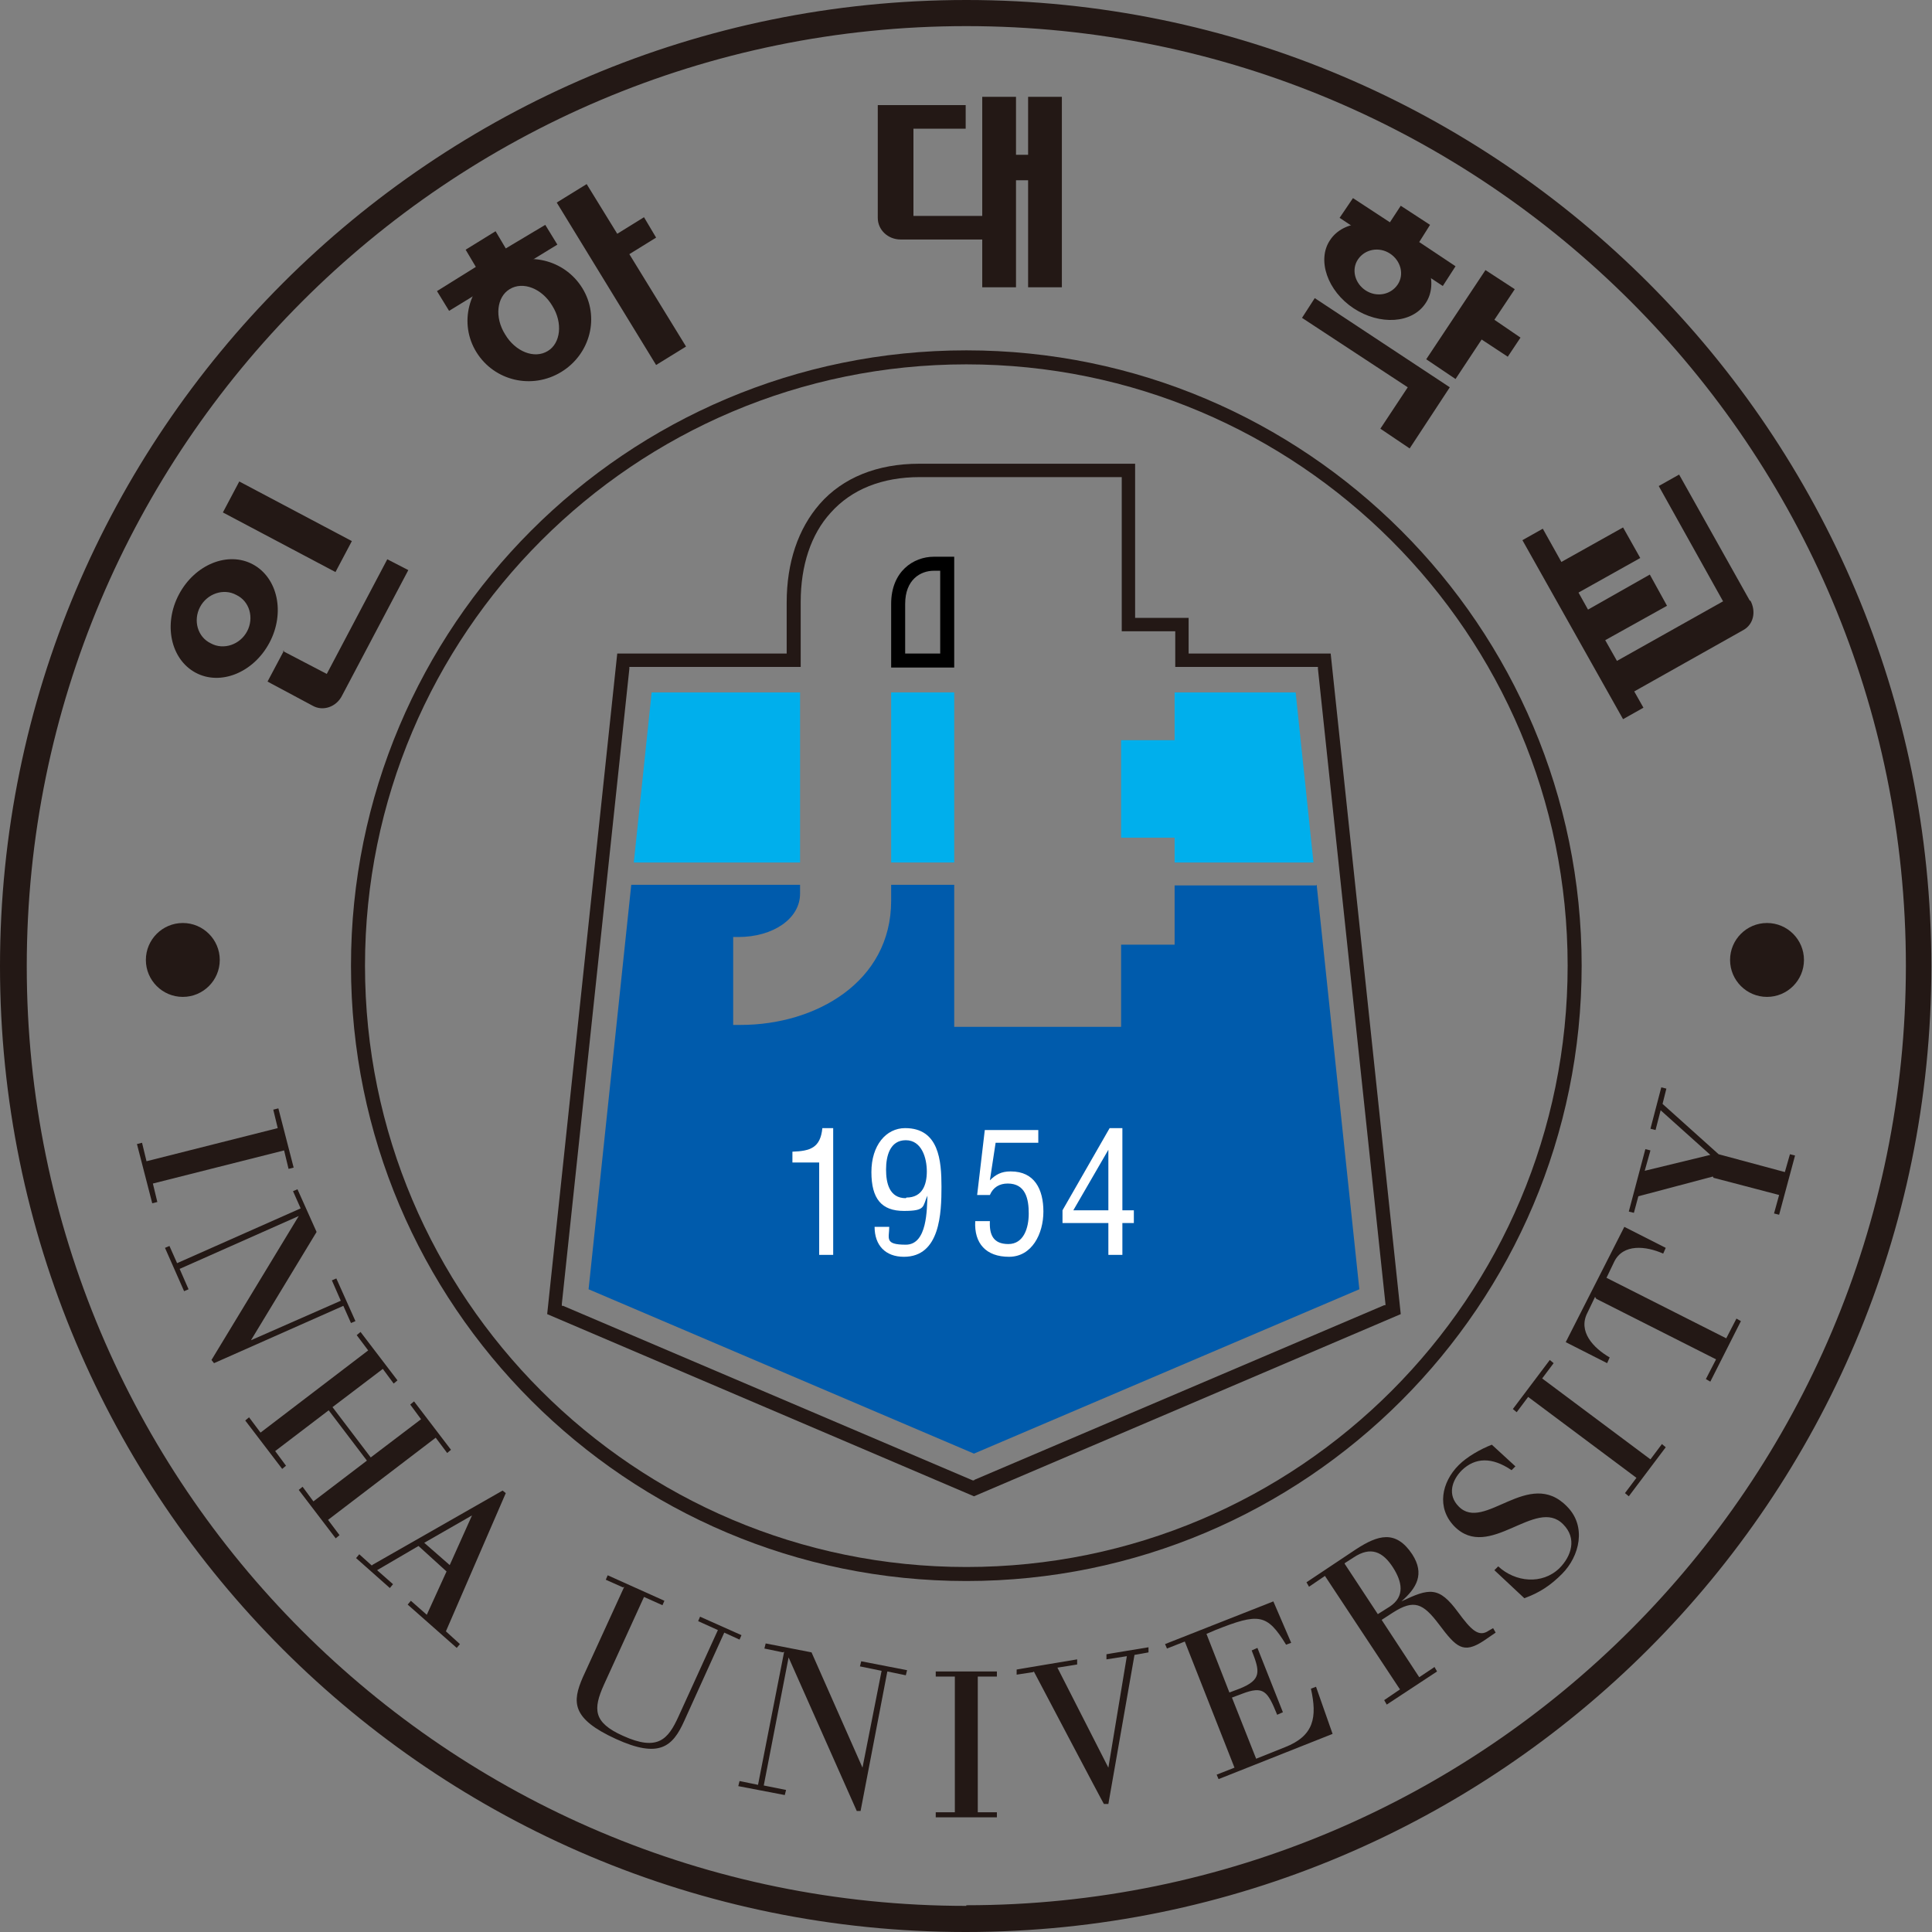 <?xml version="1.0" encoding="UTF-8"?>
<svg id="Layer_1" data-name="Layer 1" xmlns="http://www.w3.org/2000/svg" version="1.1" viewBox="0 0 303.3 303.3">
  <rect x="0" y="0" width="303.3" height="303.3" fill="#808080" stroke="none"/>
  <defs>
    <style>
      .cls-1, .cls-2 {
        fill: #00afec;
      }

      .cls-1, .cls-2, .cls-3, .cls-4, .cls-5, .cls-6 {
        stroke-width: 0px;
      }

      .cls-1, .cls-3, .cls-4 {
        fill-rule: evenodd;
      }

      .cls-3 {
        fill: #000;
      }

      .cls-4 {
        fill: #005bac;
      }

      .cls-5 {
        fill: #fff;
      }

      .cls-6 {
        fill: #231815;
      }
    </style>
  </defs>
  <path class="cls-6" d="M151.7,0C67.9,0,0,67.9,0,151.7s67.9,151.6,151.6,151.6,151.6-67.9,151.6-151.6S235.4,0,151.7,0ZM151.7,299.2c-81.5,0-147.5-66.1-147.5-147.5S70.2,4.1,151.7,4.1s147.5,66.1,147.5,147.5-66.1,147.5-147.5,147.5Z"/>
  <path class="cls-6" d="M151.7,55c-53.4,0-96.6,43.3-96.6,96.6s43.3,96.6,96.6,96.6,96.6-43.3,96.6-96.6-43.3-96.6-96.6-96.6ZM151.7,246c-52.1,0-94.4-42.3-94.4-94.4s42.3-94.4,94.4-94.4,94.4,42.3,94.4,94.4-42.2,94.4-94.4,94.4Z"/>
  <g>
    <path class="cls-6" d="M28.7,156.5c3.2,0,5.8-2.6,5.8-5.8s-2.6-5.8-5.8-5.8-5.8,2.6-5.8,5.8,2.6,5.8,5.8,5.8Z"/>
    <path class="cls-6" d="M277.4,156.5c3.2,0,5.8-2.6,5.8-5.8s-2.6-5.8-5.8-5.8-5.8,2.6-5.8,5.8,2.6,5.8,5.8,5.8Z"/>
    <path class="cls-6" d="M43.6,177.1l-.7-2.9.8-.2,2.4,9.3-.8.2-.7-2.9-20.6,5.2.7,2.9-.8.2-2.4-9.3.8-.2.7,2.9,20.6-5.2Z"/>
    <path class="cls-6" d="M47.2,189.7l-1.2-2.7.7-.3,3,6.7-10.3,17h0c0,0,14.1-6.2,14.1-6.2l-1.4-3.2.7-.3,3,6.7-.7.3-1.2-2.7-20.3,9-.4-.5,13.7-22.6h0c0,0-18.7,8.3-18.7,8.3l1.4,3.2-.7.3-3-6.8.7-.3,1.2,2.7,19.4-8.6Z"/>
    <path class="cls-6" d="M66.1,222.8l-1.7-2.3.6-.5,5.8,7.6-.6.5-1.8-2.4-16.9,12.9,1.8,2.4-.6.5-5.8-7.6.6-.5,1.7,2.3,8.4-6.4-6-7.9-8.4,6.4,1.7,2.3-.6.5-5.8-7.6.6-.5,1.8,2.4,16.9-12.9-1.8-2.4.6-.5,5.8,7.6-.6.5-1.7-2.3-7.9,6,6,7.9,7.9-6Z"/>
    <path class="cls-6" d="M70.6,245.7l-4-3.5,7.5-4.3h0s-3.5,7.8-3.5,7.8ZM58.4,245.8l-2-1.8-.5.6,5.3,4.7.5-.6-2.5-2.2,6.5-3.8,4.4,4-3.1,6.8-2.5-2.2-.5.6,7.7,6.8.5-.6-2.2-2,9.4-21.7-.5-.4-20.5,11.7Z"/>
    <path class="cls-6" d="M97.8,249.2l-2.7-1.2.3-.7,8.9,4-.3.7-2.9-1.3-6.3,13.8c-1.7,3.8-1.7,5.9,3,8,5.5,2.5,7.1.5,8.7-3l6.2-13.6-3.1-1.4.3-.7,6.5,2.9-.3.7-2.4-1.1-6.3,13.9c-1.8,4-3.9,5.9-10.7,2.8-7-3.2-6.9-5.8-5.2-9.7l6.5-14.2Z"/>
    <path class="cls-6" d="M122.9,259.4l-2.9-.6.2-.8,7.2,1.4,8,18.1h0s3-15.2,3-15.2l-3.4-.7.2-.8,7.2,1.4-.2.8-2.9-.6-4.2,21.9h-.6s-10.7-24.1-10.7-24.1h0s-3.9,20.1-3.9,20.1l3.5.7-.2.8-7.3-1.4.2-.8,2.9.6,4.1-20.9Z"/>
    <path class="cls-6" d="M149.9,263.2h-3s0-.8,0-.8h9.6s0,.8,0,.8h-3s0,21.3,0,21.3h3s0,.8,0,.8h-9.6s0-.8,0-.8h3s0-21.3,0-21.3Z"/>
    <path class="cls-6" d="M162.2,262.5l-2.6.4v-.8c-.1,0,9.5-1.6,9.5-1.6v.8c.1,0-3.1.5-3.1.5l8,15.7h0s2.9-17.5,2.9-17.5l-3.2.5v-.8c-.1,0,6.6-1.1,6.6-1.1v.8c.1,0-2.2.4-2.2.4l-4.1,23.4h-.7c0,.1-11-20.8-11-20.8Z"/>
    <path class="cls-6" d="M186,257.7l-2.8,1.1-.3-.7,17-6.7,2.8,6.5-.8.3c-3-4.9-4.3-5-11.1-2.3l-1.4.6,3.6,9.2,1.6-.6c3.5-1.4,3.2-2.7,1.9-6l.9-.4,4,10.1-.9.4c-1.5-3.7-2.1-4.6-5.5-3.3l-1.6.6,3.8,9.6,4.5-1.8c4.6-1.8,5.1-4.7,4.1-9.2l.8-.3,2.6,7.4-17.9,7.1-.3-.7,2.8-1.1-7.8-19.8Z"/>
    <path class="cls-6" d="M211.1,245.4l1.4-.9c2.7-1.8,4.6-.9,6.2,1.6,1.4,2.2,1.9,4.5-.5,6.1l-1.9,1.2-5.2-7.9ZM219.8,265.2l-2.5,1.7.4.7,7.9-5.2-.4-.7-2.4,1.6-5.9-9,1.7-1.1c3.4-2.2,4.8-1.5,7.3,1.8,2.7,3.6,3.8,4.7,7,2.6l1.9-1.3-.4-.7-.7.4c-1.6,1.1-2.8-.2-4.8-2.9-3-4.1-4.5-3.8-8.9-1.7h0c2.4-2.1,3.7-4.3,1.7-7.4-2.6-3.9-5.4-3-8.8-.8l-7.8,5.2.4.7,2.5-1.7,11.7,17.7Z"/>
    <path class="cls-6" d="M234.6,246.5l.6-.6c2.7,2.5,6.9,2.9,9.6.3,1.9-1.9,2.8-4.7.6-6.9-4.3-4.4-11.6,5.9-17.1.3-2.8-2.9-2-6.9.7-9.6,1.3-1.3,3.4-2.5,5.2-3.2l3.7,3.4-.6.6c-3.1-2.1-5.7-2-7.8,0-1.6,1.6-2.3,3.9-.5,5.7,4,4.1,11-6.2,17,0,3.1,3.1,2,7.8-.8,10.6-1.7,1.7-3.4,2.9-5.9,3.8l-4.7-4.4Z"/>
    <path class="cls-6" d="M239.9,219.3l-1.8,2.4-.6-.5,5.8-7.7.6.5-1.8,2.4,17,12.7,1.8-2.4.6.5-5.8,7.7-.6-.5,1.8-2.4-17-12.7Z"/>
    <path class="cls-6" d="M250.4,203.6l-1.2,2.5c-1.5,2.9.9,5.5,3.5,7l-.4.9-6.5-3.3,9.2-18.1,6.5,3.3-.4.9c-2.7-1.2-6.3-1.6-7.7,1.3l-1.2,2.5,18.8,9.5,1.6-3.1.7.4-4.8,9.5-.7-.4,1.6-3.1-18.8-9.5Z"/>
    <path class="cls-6" d="M268.9,184.7l-11.7,3.1-.7,2.6-.8-.2,2.6-9.8.8.2-.9,3.2,10.3-2.5-7.8-7-.8,3.1-.8-.2,1.7-6.5.8.2-.6,2.4,8.8,7.9,10.4,2.8.8-2.8.8.2-2.5,9.3-.8-.2.8-2.9-10.3-2.7Z"/>
    <g>
      <path class="cls-6" d="M74.8,55.3c-2.8-4.5-1.3-10.4,3.3-13.2,4.6-2.8,10.5-1.4,13.3,3.1,2.8,4.5,1.3,10.4-3.3,13.2-4.6,2.8-10.5,1.4-13.3-3.1ZM86,55.1c2-1.2,2.4-4.4.7-7.1-1.6-2.7-4.6-3.9-6.7-2.6-2,1.2-2.4,4.4-.7,7.1,1.6,2.7,4.6,3.9,6.7,2.6Z"/>
      <polygon class="cls-6" points="79.4 39 77.8 36.3 73.1 39.2 74.7 41.9 68.6 45.7 70.5 48.8 87.5 38.4 85.6 35.3 79.4 39"/>
      <polygon class="cls-6" points="92.1 28.9 87.4 31.8 103 57.3 107.7 54.4 98.8 39.9 103 37.3 101.1 34.1 96.9 36.7 92.1 28.9"/>
    </g>
    <g>
      <polygon class="cls-6" points="161.4 15.2 161.4 24.3 159.5 24.3 159.5 15.2 154.2 15.2 154.2 45.1 159.5 45.1 159.5 28.3 161.4 28.3 161.4 45.1 166.7 45.1 166.7 15.2 161.4 15.2"/>
      <path class="cls-6" d="M143.3,20.2h8.3v-3.7h-13.8v17.7c0,1.9,1.6,3.4,3.6,3.4h14.8v-3.7h-12.8v-13.7Z"/>
    </g>
    <g>
      <path class="cls-6" d="M44.4,102.2l6.9,3.6,9.5-18,3.3,1.7-10.4,19.7c-.9,1.8-3,2.5-4.6,1.6l-7.1-3.8,2.6-4.9Z"/>
      <rect class="cls-6" x="42.4" y="72.7" width="5.5" height="20" transform="translate(-49.1 83.9) rotate(-62.1)"/>
      <path class="cls-6" d="M30.7,105.6c-3.9-2.1-5.1-7.6-2.6-12.3,2.5-4.7,7.7-6.8,11.6-4.7,3.9,2.1,5.1,7.6,2.6,12.3-2.5,4.7-7.7,6.8-11.6,4.7ZM38.8,99.1c1.1-2.1.4-4.7-1.7-5.7-2-1.1-4.6-.2-5.7,1.9-1.1,2.1-.4,4.7,1.7,5.7,2,1.1,4.6.2,5.7-1.9Z"/>
    </g>
    <g>
      <path class="cls-6" d="M208.8,37.7c2.1-3.2,7.2-3.5,11.3-.8,4.1,2.7,5.8,7.6,3.7,10.7-2.1,3.2-7.2,3.5-11.3.8-4.1-2.7-5.8-7.6-3.7-10.7ZM214.4,45.6c1.7,1.1,3.9.7,5-.9,1.1-1.6.5-3.8-1.2-4.9-1.7-1.1-3.9-.7-5,.9-1.1,1.6-.5,3.8,1.2,4.9Z"/>
      <polygon class="cls-6" points="222.8 38 224.5 35.3 219.9 32.3 218.2 34.9 212.4 31.1 210.3 34.2 226.5 44.9 228.5 41.8 222.8 38"/>
      <polygon class="cls-6" points="237.8 45.4 233.2 42.4 223.9 56.4 228.5 59.5 232.6 53.3 236.7 56 238.7 53 234.6 50.2 237.8 45.4"/>
      <polygon class="cls-6" points="206.4 46.8 204.4 49.9 221 60.8 216.7 67.3 221.3 70.4 227.6 60.8 206.4 46.8"/>
    </g>
    <g>
      <polygon class="cls-6" points="252 100.5 261.7 95.1 259 90.2 249.3 95.7 242.2 83 239 84.8 254.8 112.9 258 111.1 252 100.5"/>
      <polyline class="cls-6" points="246.6 93.7 257.5 87.6 254.8 82.8 243.9 88.9"/>
      <path class="cls-6" d="M274.7,94.3l-11.1-19.8-3.2,1.8,10.1,18.1-17.1,9.6,2.7,4.8,17.6-9.9c1.6-.9,2-2.9,1.1-4.6Z"/>
    </g>
  </g>
  <g>
    <path class="cls-6" d="M208.8,102.6h-22.2v-5.6h-8.4v-24.2h-33.9c-6.6,0-12,2.2-15.6,6.3-3.4,3.9-5.2,9.2-5.2,15.5v8h-26.6l-11,103.7,67,28.6,67-28.6-11-103.7ZM152.9,232.4h-.1c0,0-.1,0-.1,0l-64.3-27.4h-.2c0,0,0-.3,0-.3l10.6-99.7v-.3h26.9v-10.2c0-5.7,1.6-10.6,4.7-14,3.3-3.7,8.1-5.6,14-5.6h31.7v24.2h8.4v5.6h22.4v.3s10.6,99.7,10.6,99.7v.2s-.2,0-.2,0l-64.3,27.4Z"/>
    <polygon class="cls-1" points="184.4 116.2 184.1 116.2 176 116.2 176 131.5 184.1 131.5 184.4 131.5 184.4 131.8 184.4 135.4 206.2 135.4 203.4 108.7 184.4 108.7 184.4 115.9 184.4 116.2"/>
    <polygon class="cls-1" points="102.3 108.7 99.5 135.4 125.6 135.4 125.6 108.7 102.3 108.7"/>
    <path class="cls-4" d="M206.6,139h-22.2v9.3h-8.4v12.9h-26.2v-22.3h-9.9v2.5c0,12.8-11.9,19.5-23.6,19.5h-1.2v-13.8h.8c5.5,0,9.7-2.9,9.7-6.8v-1.4h-26.5l-6.7,63.5,60.5,25.8,60.5-25.8-6.7-63.5Z"/>
    <rect class="cls-2" x="139.9" y="108.7" width="9.9" height="26.7"/>
    <path class="cls-3" d="M146.6,87.4c-3.2,0-6.7,2.3-6.7,7.4v10h9.9v-17.4h-3.2ZM147.6,102.6h-5.5v-7.8c0-3.8,2.4-5.2,4.5-5.2h1v13Z"/>
  </g>
  <g>
    <path class="cls-5" d="M124.4,180.8v1.7h4.2v14.5h2.2v-19.9h-1.7c-.3,3.1-1.9,3.6-4.7,3.7Z"/>
    <path class="cls-5" d="M142.1,177.1c-3,0-5.3,2.7-5.3,6.9s1.6,6.1,5.1,6.1,2.9-.7,3.7-2.4h0c-.1,2.1,0,7.7-3.4,7.7s-2.6-1-2.6-2.8h-2.3c0,2.9,1.7,4.7,4.6,4.7,5.7,0,5.9-6.9,5.9-11s-.4-9.2-5.7-9.2ZM142.2,188.1c-2.6,0-3.1-2.4-3.1-4.5s.6-4.6,3.1-4.6,3.3,2.8,3.3,4.9-.7,4.1-3.2,4.1Z"/>
    <path class="cls-5" d="M158.6,183.9c-1.4,0-2.3.5-3.2,1.4l.9-5.9h6.7v-2h-8.4l-1.2,10.2h2c.5-1.2,1.5-1.8,2.8-1.8,2.8,0,3.3,2.4,3.3,4.7s-.8,4.8-3.2,4.8-3-1.5-2.9-3.6h-2.3c-.2,3.5,1.7,5.6,5.3,5.6s5.4-3.6,5.4-7.1-1.4-6.3-5.1-6.3Z"/>
    <path class="cls-5" d="M176.2,190v-12.9h-2l-7.4,12.9v2h7.2v5h2.2v-5h1.8v-2h-1.8ZM174,190h-5.5l5.5-9.5v9.5Z"/>
  </g>
</svg>